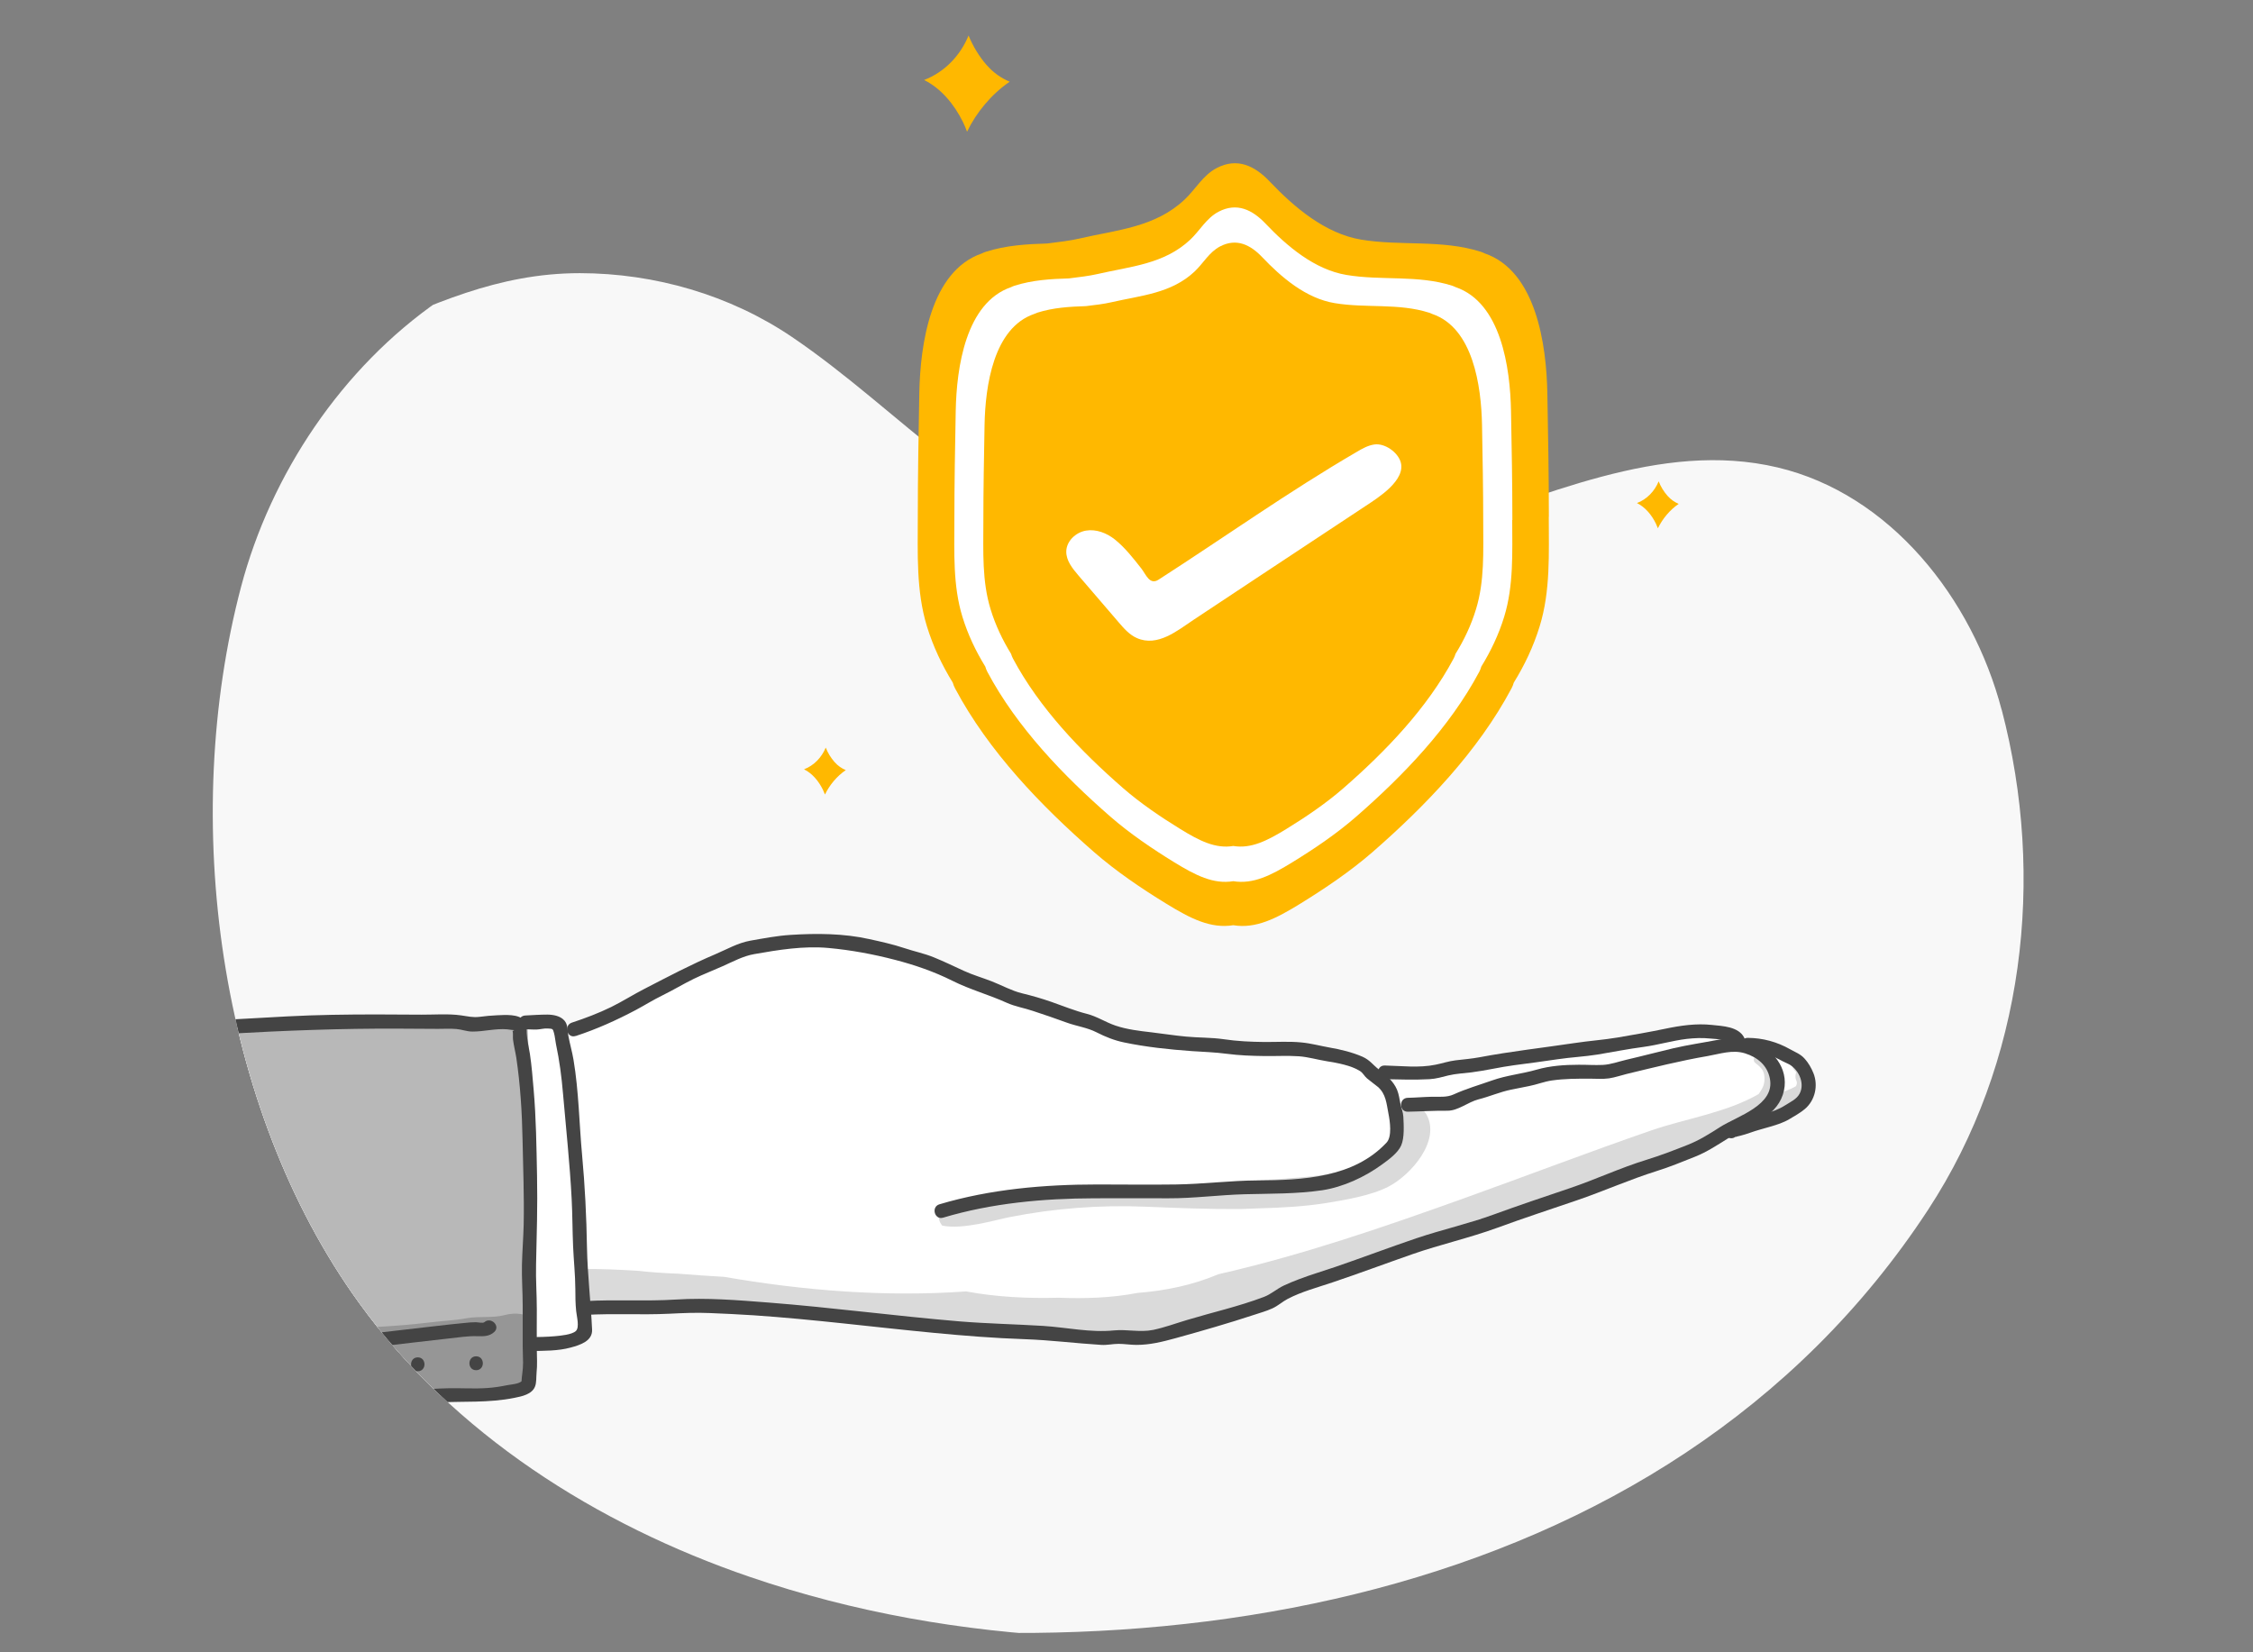 <?xml version="1.0" encoding="UTF-8"?><svg id="Layer_1" xmlns="http://www.w3.org/2000/svg" width="300" height="220" xmlns:xlink="http://www.w3.org/1999/xlink" viewBox="0 0 300 220"><rect x="0" y="0" width="300" height="220" fill="#808080" stroke="none"/><defs><clipPath id="clippath"><path d="M58.44,40.04c1.92-1.33,3.91-2.54,5.98-3.62,6.07-3.18,13.08-4.89,19.83-3.75,4.84.82,9.37,3.06,14.24,3.72,9.81,1.34,15.03-6.28,16.46-15.08,2.6-15.99-2.97-34.02,5.87-47.59,5.76-8.84,16.31-13.27,26.57-15.74,16.08-3.86,32.91-4.1,49.27-1.74,9.5,1.37,19.06,3.68,27.24,8.71,8.18,5.03,14.86,13.12,16.37,22.6,1.72,10.8-3.27,21.36-7.15,31.58-3.88,10.22-6.56,22.31-.8,31.6,5.08,8.2,15.12,11.6,22.63,17.65,15.39,12.39,18.69,34.56,17.33,54.27-1.69,24.43-9.44,49.52-27.08,66.51-15.58,15-37.16,22.13-58.47,25.83-28.89,5.02-59.15,4.47-86.89-5.03-20.37-6.97-39.43-19.05-52.04-36.5-18.88-26.12-23.84-64.48-15.7-95.33,3.97-15.02,13.44-29.18,26.36-38.11Z" fill="none"/></clipPath></defs><rect x="-.31" y=".37" width="300.62" height="219.26" fill="none"/><rect x="-.31" y=".37" width="300.62" height="219.26" fill="none"/><g clip-path="url(#clippath)"><path d="M266.53,94.51c-3.91-14.89-14.85-28.72-29.83-32.27-15.62-3.7-31.33,4.05-46.67,8.81-12.95,4.03-27.42,5.97-40.75,2.6-17.5-4.43-29.39-19.01-43.82-28.78-8.27-5.6-18.28-8.49-28.25-8.5-10.87,0-19.79,4.16-29.47,8.52-3.12,1.41-6.46,2.11-9.81,2.17-2.39.87-4.84,1.33-7.27,1.42-1.31.45-2.61.9-3.91,1.35-1.85.64-3.77.94-5.7.99-5.23,9.39-8.39,19.91-8.79,30.67-.42,11.49,1.99,22.87,4.45,34.1,3.8,17.37,7.78,34.88,15.44,50.93,7.65,16.05,19.38,30.73,35.27,38.72,7.8,3.93,16.35,6.13,24.92,7.85,58.23,11.66,129.32,1.56,164.4-52.02,12.78-19.52,15.68-44.16,9.8-66.56Z" fill="#f8f8f8"/><path d="M231.45,137.61c-1.49-.44-2.96-.72-4.51-.83-.24-.02-.47-.03-.71-.04-.18-.08-.37-.12-.59-.09-.15.02-.3.06-.45.1-.2.01-.4.03-.6.06-.49.07-1,.15-1.42.43-.37.24-.67.63-.6,1.1,0,.02.01.04.02.06-.11.13-.21.27-.31.41-.58.92.7,1.77,1.41,1.15.23.25.59.4.92.28.04-.02.08-.03.13-.05.19.01.37.02.55.01.8,0,1.79-.13,2.4-.71.12-.11.2-.24.26-.38.08,0,.15,0,.22,0,.29,0,.42.03.69.09.12.03.24.06.36.08.05,0,.36.1.18.02.34.16.73.15,1.02-.06.19.05.37.1.56.15,1.14.34,1.63-1.45.49-1.78Z" fill="#fff"/><path d="M240.65,143.41c-.3-.89-1.03-2.08-1.92-2.51-.23-.11-.47-.18-.7-.31-.61-.35-1.22-.72-1.9-.92-.36-.11-.74-.19-1.1-.29-.65-.18-1.21-.25-1.84-.26-.39-.12-.75-.22-1.05-.32-.2-.07-.39-.13-.59-.19-.09.04-.19.08-.29.1-.02,0-.04,0-.06.01-1.61-2.27-6.34-1.41-8.97-.55-.97,0-1.93.03-2.86.1-3.55.28-7.07.77-10.59,1.27-6.81.98-13.61,2.07-20.38,3.31-.41-.06-.81-.12-1.22-.15-1.02-.08-1.97.53-2.55,1.35-.01-.04-.03-.07-.04-.11-.2-.14-.37-.31-.52-.49-.2.02-.41.05-.61.07-.09-.09-.17-.18-.27-.29-.21-.24-.47-.27-.68-.46-.1-.15-.18-.3-.25-.46-.1-.13-.22-.24-.37-.32-.31-.22-.7-.42-1.05-.55-.7-.26-1.45-.45-2.17-.65-.63-.18-1.33-.38-1.98-.44-.47-.04-.88-.22-1.34-.32-.41-.08-.82-.13-1.22-.2-.8-.15-1.54-.17-2.36-.17-2.72,0-5.43.05-8.14-.27-.75-.09-1.48-.27-2.24-.29-.98-.02-1.95-.05-2.93-.12-.98-.07-1.96-.2-2.94-.34-1.16-.17-2.33-.27-3.49-.42-1.63-.21-3.36-.51-4.85-1.24-.44-.22-.86-.49-1.31-.68-.3-.13-.6-.22-.91-.31-.6-.16-1.21-.27-1.8-.46-.87-.28-1.71-.64-2.57-.95-.67-.24-1.3-.51-2-.66-.68-.14-1.29-.48-1.97-.63-.67-.14-1.24-.21-1.88-.5-.65-.3-1.25-.63-1.94-.83-.43-.13-.83-.39-1.26-.52-.47-.14-.93-.31-1.37-.51-.45-.2-.91-.29-1.37-.48-.51-.21-1.01-.46-1.51-.69-.56-.26-1.04-.61-1.62-.79-.4-.13-.76-.28-1.14-.45-.88-.41-1.89-.75-2.84-.92-.77-.14-1.44-.54-2.21-.69-.75-.15-1.48-.36-2.22-.52-.72-.16-1.4-.43-2.14-.54-.7-.11-1.41-.16-2.11-.24-1.73-.19-3.63-.54-5.37-.35-1.36.15-2.78.08-4.12.35-1.25.25-2.53.39-3.79.61-.85.15-1.64.55-2.4.93-.5.26-1.05.42-1.56.69-.32.17-.68.25-1.02.4-1.33.62-2.73,1.16-4.01,1.9-.58.33-1.08.74-1.7,1-.57.24-1.14.5-1.69.79-.41.22-.83.43-1.25.64-.81.18-1.63.36-2.44.54-1.22.56-2.43,1.14-3.64,1.73-.17.2-.4.36-.68.49-.18.08-.36.15-.55.22,0,0,0,0,0,0-.35.13-.69.27-1.03.42-.42.21-.83.41-1.25.63-1.03.54-2.01.24-2.66-.41-.26-.19-.47-.44-.63-.72-.84.21-1.67.42-2.5.65-.24-.02-.48-.02-.75,0v.21c-.28.08-.57.17-.85.26-.08-.25-.28-.28-.73-.37-1.12-.23-2.4-.1-3.54-.02-.76.05-1.58.27-2.34.19-.22-.02-.42-.1-.63-.16-.58-.16-1.23-.19-1.83-.19-7.27,0-14.56-.18-21.82.22-17.87.97-35.76,2.2-53.66,2.23l-4.75,55.67c2.65-.27,5.31-.21,7.97-.43,4.95-.41,9.88-1.05,14.81-1.57,5.67-.59,11.34-1.22,17.02-1.73,1.12-.1,2.23-.17,3.35-.24,1.71-.11,3.28-.22,4.85-.92.6-.27,1.2-.49,1.85-.61,1.01-.19,2.05-.22,3.07-.31,2.77-.25,5.53-.52,8.3-.77l5.06-.45c3.24-.37,6.48-.75,9.73-1.13,2-.22,4-.29,6.01-.23.73,0,1.46,0,2.2,0,1.15-.03,2.29-.16,3.42-.4.67-.11,1.34-.26,1.99-.43.18-.08.35-.2.52-.3.33-.19.41-.25.41-.65,0-.44.03-.82.11-1.25.16-.96.03-2.08.03-3.05v-1.14c.49.2,1.15.26,1.6.1.19-.07.38-.14.58-.21.16-.02.31-.06.46-.11.17.07.35.18.51.2.39.06.75-.04,1.13-.13.55-.12,1.11-.18,1.66-.31.4-.1.93-.07,1.26-.33.38-.3.22-.76.13-1.14-.1-.39,0-.83-.03-1.23-.01-.29-.13-.54-.15-.83,0-.17,0-.33.01-.5.22,0,.44,0,.66,0l-.39.1c.65-.03,1.29-.1,1.93-.13.16,0,.33,0,.49-.01.61,0,1.21.06,1.82.11.86.07,1.72.03,2.58.03.71,0,1.43.04,2.14-.03,1.19-.12,2.37-.11,3.56-.21.62-.05,1.25-.11,1.87-.15.58-.04,1.12.1,1.69.12.88.03,1.77.08,2.63.24.97.17,2.1.02,3.06-.08,1.47-.15,2.68.23,3.97.74.78.31,1.69.18,2.52.17,2.08-.02,4.18.02,6.23.44,1.74.36,3.52.33,5.28.56.78.1,1.56.36,2.34.4.62.04,1.22,0,1.84.06,2.18.22,4.34.32,6.51.52,1.34.12,2.67.29,4,.45,1.38.16,2.81.06,4.2.06.77,0,1.54-.02,2.31,0,.68.01,1.35.21,2.02.29.91.11,1.79.07,2.7.11.32.02.62.13.94.15.38.03.75-.04,1.13.02.62.1,1.24.14,1.88.11.47-.02.87-.16,1.36-.15.53.02,1.03.14,1.56.14.54,0,1.08,0,1.63,0,1.28.01,2.51-.42,3.73-.76.54-.15,1.1-.27,1.61-.47,1.15-.46,2.36-.61,3.53-1,1.17-.39,2.41-.59,3.56-1.01,1.45-.53,2.95-.94,4.39-1.49.25-.09.47-.21.68-.37.45-.35.84-.65,1.36-.9,1.42-.67,2.89-1.23,4.38-1.7,2.84-.9,5.64-1.93,8.45-2.92,2.57-.91,5.12-1.87,7.74-2.65,1.61-.48,3.23-.89,4.84-1.36,1.39-.41,2.72-.94,4.08-1.43.91-.33,1.85-.58,2.77-.87,1.85-.59,3.66-1.36,5.51-1.97,1.53-.5,3.05-1.05,4.55-1.64,1.56-.61,3.12-1.34,4.71-1.86,1.41-.46,2.85-.84,4.24-1.37,1.2-.45,2.38-.95,3.57-1.41.88-.34,1.73-.81,2.51-1.35.51-.36,1.05-.7,1.6-1.04.83.26,1.8.25,2.89-.15,1.08-.4,2.05-.82,2.89-1.39.49-.15.98-.31,1.46-.52.65-.28,1.17-.73,1.79-1.06.66-.35,1.28-.95,1.58-1.66.31-.76.36-1.61.09-2.39Z" fill="#fff"/><path d="M70.26,136.89c-.33-.23-.69-.42-1.08-.54-.94.05-1.87.09-2.81.11-.13.05-.26.1-.38.16-.55,0-1.11-.06-1.68-.12-6.82.06-13.66-.42-20.49-.75-1.42.19-2.85.35-4.29.38-5.9.14-11.81-.13-17.71.12-5.88.24-11.74.77-17.61,1.02-2.94.13-5.87.14-8.81.15-2.76,0-5.58-.3-8.29.27-.28.06-.54.14-.79.24-.76,5.85-.51,11.84-.75,17.74-.36,8.72-1.43,17.44-2.29,26.11-.36,3.63-.73,7.27-1.08,10.9,16.37-1.87,32.8-3.09,49.21-4.52,9.22-.8,18.39-1.8,27.65-2.08,3.54-.11,7.08-.18,10.62-.31.15-.19.3-.39.43-.59.22-9.69.53-19.39.93-29.07-.25-6.4-.51-12.8-.78-19.2Z" fill="#b8b8b8"/><path d="M71.18,175.71c-1.01-.73-2.38-1.04-4.04-.6-1.5.4-3.37.12-4.94.4-1.69.31-3.35.37-5.07.58-4.27.52-8.62.68-12.91.9-8.05.41-16.08.76-24.12,1.44-6.79.58-13.59,1.39-20.33,2.42-4.59.04-9.27.29-13.78,1.03-1.47-.86-3.69-.25-3.67,1.99,0,.73-.15,1.66-.3,2.65-.32,1.6-.44,3.33-.55,4.6-.19,2.33,2.5,2.91,4.03,1.81.38-.02.76-.07,1.14-.12.21.17.45.32.71.41,1.75.66,4.03-.03,5.79-.25,2.32-.29,4.65-.56,6.98-.86,4.72-.6,9.46-1.02,14.21-1.26,8.37-.42,16.9-1.18,25.18-2.43.89-.13,1.42-.72,1.64-1.45,1.02-.05,2.05-.1,3.07-.15,4.57-.23,9.2-.41,13.74-.98,1.95-.24,3.86-.28,5.81-.64.49-.09.99-.14,1.48-.17.81.2,1.69.23,2.57.08.68-.05,1.33-.23,1.94-.53.48-.18.91-.42,1.29-.69-.12-2.76-.16-5.51.13-8.21Z" fill="#969696"/><path d="M241.36,143.96c.07-.68-.22-1.35-.71-1.83-.17-.17-.36-.33-.54-.49-.29-.25-.61-.4-1-.31-.37.09-.59.58-.37.9.08.11.16.22.25.33.04.04.08.09.12.13.04.05-.05-.04.03.04.01.02.02.03.02.04,0,.03,0,.04,0,.02-.02.08-.07.29-.08.41-.02.16,0,.32.04.47.01.05.04.1.05.15.06.15.08.2.06.13-.01-.03,0-.02.01.04,0,0,.02.07.02.1,0,.03,0,.1,0,.11,0,.03,0,.06,0,.08,0,.01-.01.08-.02.09-.01.04-.03.08-.04.12,0,0,0,0,0,0,0,0,0,0-.01.02-.03.04-.05.09-.08.13-.42.24-.87.43-1.33.62-.63.26-1.3.08-1.83-.3.05-.13.1-.25.13-.39.15-.73.14-1.59-.13-2.28-.28-.71-.8-1.18-1.37-1.65-.26-.21-.62-.25-.87,0-.22.22-.26.66,0,.87.4.33.86.66,1.07,1.16.21.49.22,1.17.09,1.68-.07.29-.21.55-.36.81-.11.18-.22.36-.35.52-4.32,2.49-9.75,3.26-14.34,4.85-8.38,2.9-16.65,6.07-25,9.06-10.7,3.84-21.51,7.55-32.58,10.07-3.48,1.47-7.1,2.2-10.79,2.49-3.44.67-6.96.77-10.48.64-4.13.11-8.27-.09-12.32-.84-10.75.76-21.6-.1-32.21-1.94-2.04-.11-4.08-.26-6.12-.42-1.82-.07-3.64-.19-5.45-.39-2.37-.15-4.75-.25-7.13-.24-.15,0-.28-.02-.41-.04-.85,2.55.43,5.84,3.89,5.72,5.31-.2,10.49-.26,15.82-.1,5.46.16,10.95-.13,16.39.53,5.15.63,10.28,1.37,15.48,1.55,2.05.07,4.03,0,6.06.3,1.43.22,2.82.1,4.22-.04.08.03.15.06.23.08,4.45,1.07,9.39,1.13,13.96,1.1,1.62-.01,3.17-.25,4.7-.57,4.3-1.8,8.66-3.43,13.14-4.74,4.11-2.57,8.66-4.3,13.24-5.86,4.26-1.46,8.46-2.98,12.64-4.6.45.23.98.33,1.58.23,2.72-.43,5.28-1.51,7.85-2.48,2.68-1.02,5.44-1.94,7.99-3.26.53-.27.87-.65,1.06-1.06.64-.19,1.29-.37,1.93-.55,3.19-.87,6.41-1.64,9.59-2.54,2.89-1.44,5.81-2.83,8.78-4.11.56-.22,1.12-.44,1.68-.68.47,0,.87-.25,1.21-.56.03-.02.06-.03.09-.04.35-.19.71-.38,1.06-.59.31-.19.55-.42.7-.71.21-.28.34-.59.47-.92.13-.35.25-.71.29-1.09Z" fill="#dadada"/><path d="M184.39,143.69c2.02.04,3.95.11,5.96,0,.89-.05,1.67-.29,2.52-.5,1.01-.24,2.05-.28,3.08-.41,1.91-.24,3.77-.7,5.68-.95s3.89-.51,5.83-.8c1.75-.26,3.53-.34,5.27-.62,2.04-.34,4.09-.75,6.15-1.02,1.92-.26,3.79-.83,5.71-1.06,1.04-.12,2.1-.16,3.15-.05.68.07,2.54.1,2.9.77.56,1.05,2.15.12,1.59-.93-.77-1.43-2.83-1.5-4.26-1.65-2.11-.23-4.2.08-6.26.51s-4.2.8-6.3,1.16c-1.92.32-3.84.45-5.75.74-4.21.63-8.45,1.1-12.64,1.89-1.06.2-2.13.28-3.2.41-.91.11-1.75.4-2.65.58-2.22.46-4.54.16-6.78.11-1.19-.03-1.19,1.82,0,1.85h0Z" fill="#444"/><path d="M189.03,147.57c-.65.07-1.3.12-1.95.16-.26.02-.48-.02-.7-.07-.51.39-.36,1.09.08,1.42-.04.27-.1.54-.14.81-.06.4-.09.79-.22,1.17-.33.97-1.17,1.87-1.99,2.44-.66.46-1.29,1.03-2.01,1.39-.23.12-.47.24-.71.36-2.44.75-5.07,1.24-7.59,1.46-4.66.41-9.34.64-14.01.96-5.34.37-10.67.9-16.01,1.25-5.74.38-11.9-.24-17.51,1.23-1.53.4-1.6,2.12-.8,3.04,2.76.56,7.03-.75,8.95-1.13,5.97-1.18,12.05-1.64,18.12-1.39,4.17.17,8.41.34,12.64.31.8-.04,1.6-.07,2.41-.09,2.98-.08,6.08-.24,9.02-.71,2.53-.41,5.96-.99,8.25-2.17,2.98-1.53,7.05-6.13,5.07-9.64-.24-.42-.56-.68-.91-.8Z" fill="#dadada"/><path d="M-15.44,139.43c15.26-.03,30.49-.92,45.72-1.78,7.61-.43,15.19-.73,22.82-.69,1.74,0,3.47.02,5.21.03.82,0,1.65-.05,2.47.02.72.06,1.38.34,2.11.34,1.55.01,3.07-.43,4.64-.3l.62.08c.36.02.39.06.1.13.1.32.02.8.06,1.14.1.82.31,1.62.44,2.44.53,3.57.76,7.26.83,10.87s.23,7.57.15,11.34c-.04,1.78-.19,3.56-.23,5.34s.1,3.66.1,5.49,0,3.57,0,5.35c0,.75.05,1.49.05,2.24,0,.5-.05.97-.11,1.47-.03.22-.06.44-.07.65-.05.47-.04.56.04.27-.41.42-1.36.46-1.89.56-.9.18-1.8.33-2.72.39-1.71.12-3.43,0-5.14.03-3.59.06-7.17.62-10.73,1.03-1.74.2-3.48.39-5.22.54-.92.08-1.85.13-2.76.24-.79.1-1.48.39-2.24.6-1.65.45-3.33.47-5.01.66-1.83.2-3.65.44-5.47.64-2.04.22-4.06.43-6.1.52-1.84.08-3.81-.13-5.62.21-.82.15-1.55.54-2.36.72-.97.21-1.99.23-2.97.33-2.06.21-4.12.43-6.18.65-4.28.45-8.56.96-12.84,1.41s-8.29.46-12.42.85c-1.17.11-1.18,1.96,0,1.85,3.8-.36,7.63-.37,11.43-.75s7.9-.89,11.85-1.3c3.71-.39,7.54-.55,11.22-1.18.83-.14,1.56-.51,2.37-.71.92-.23,1.9-.16,2.84-.16,1.82,0,3.65-.08,5.46-.23,3.69-.31,7.37-.84,11.06-1.18.81-.07,1.62-.18,2.42-.35s1.61-.53,2.44-.69c1.85-.37,3.83-.33,5.7-.54,3.84-.42,7.69-1.05,11.55-1.26,3.5-.19,6.9.08,10.37-.63.94-.19,2.27-.46,2.68-1.47.23-.55.16-1.31.22-1.9.11-1.02.04-2.03.03-3.05-.02-1.78,0-3.56,0-5.34,0-2-.15-3.99-.1-5.99.09-3.95.21-7.85.13-11.8s-.12-7.63-.45-11.45c-.14-1.6-.26-3.2-.5-4.79-.14-.9-.37-1.79-.42-2.7-.04-.59.06-1.25-.34-1.74-.73-.9-2.58-.74-3.59-.7-.79.03-1.57.11-2.35.21-.89.11-1.57-.07-2.43-.19-1.74-.25-3.57-.09-5.32-.1-1.98-.01-3.97-.02-5.95-.03-3.97,0-7.94.05-11.9.26-17.88.94-35.75,2.19-53.66,2.23-1.19,0-1.19,1.85,0,1.85h0Z" fill="#444"/><path d="M69.97,137.06c.5-.02.99.04,1.49.02s.97-.17,1.46-.14c.69.04.69.02.85.61.13.47.16.99.26,1.47.47,2.21.75,4.36.94,6.62.4,4.66.91,9.33,1.15,14,.11,2.09.1,4.19.19,6.27.08,1.89.29,3.83.3,5.71,0,.98.01,1.97.11,2.94.07.72.48,2.17-.04,2.66s-2.08.63-2.77.69c-1.07.1-2.18.11-3.25.13-1.19.03-1.19,1.85,0,1.85h.21c1.19,0,1.19-1.85,0-1.85h-.21v1.85c1.76-.04,3.63,0,5.34-.47,1.24-.34,2.91-.85,2.84-2.39-.17-3.65-.61-7.28-.68-10.93-.07-4.1-.27-8.21-.65-12.3s-.44-8.52-1.14-12.67c-.18-1.08-.49-2.13-.69-3.21-.12-.69-.04-1.5-.54-2.05-.54-.61-1.47-.77-2.24-.78-.97,0-1.98.07-2.95.12-1.18.05-1.19,1.9,0,1.85h0Z" fill="#444"/><path d="M76.67,137.94c2.78-.91,5.4-2.09,7.97-3.45,1.2-.64,2.36-1.37,3.59-1.97,1.41-.69,2.74-1.5,4.15-2.19,1.26-.61,2.57-1.11,3.84-1.68,1.38-.61,2.71-1.35,4.2-1.61,3.22-.57,6.61-1.12,9.88-.82,3.04.28,5.95.82,8.91,1.59,2.62.68,5.17,1.56,7.59,2.77s4.88,1.86,7.26,2.94c1.11.5,2.32.69,3.47,1.08,1.51.5,3,1,4.49,1.55,1.33.49,2.75.66,4.01,1.31,1.18.6,2.35,1.07,3.66,1.34,2.91.61,6.02.94,8.98,1.15,1.58.11,3.11.15,4.68.36,1.67.22,3.35.28,5.03.3,1.51.02,3.04-.07,4.55.03,1.28.09,2.48.46,3.74.66,1.37.22,3.23.55,4.41,1.3.43.27.57.67.95.99.46.39.96.73,1.43,1.12,1.09.93,1.16,2.24,1.42,3.57.2,1,.5,3.04-.25,3.85-4.37,4.69-11.19,5.01-17.16,5.04-3.64.02-7.27.49-10.91.54s-6.97,0-10.46,0c-7.05,0-14.23.62-21.01,2.64-1.14.34-.65,2.12.49,1.78,6.48-1.94,13.35-2.56,20.09-2.58,3.31,0,6.6-.02,9.9,0s6.79-.45,10.19-.54,6.89-.03,10.29-.53c2.79-.42,5.7-1.77,7.97-3.43.88-.64,2.12-1.53,2.56-2.55s.34-2.67.28-3.82c-.03-.6-.27-1.15-.39-1.74-.13-.64-.2-1.24-.45-1.85-.49-1.15-1.45-1.95-2.42-2.69-.78-.6-1.19-1.26-2.18-1.7-1.36-.59-2.91-.97-4.37-1.22-1.25-.22-2.48-.56-3.75-.68-1.63-.16-3.3-.05-4.93-.06-1.82-.02-3.63-.1-5.43-.37-1.66-.24-3.34-.19-5.01-.35-1.55-.14-3.08-.39-4.63-.57s-3.22-.37-4.76-.89c-1.33-.45-2.45-1.22-3.83-1.57-1.62-.41-3.13-1.04-4.71-1.59-1.29-.45-2.61-.83-3.94-1.15s-2.68-1.07-3.99-1.58-2.56-.86-3.79-1.43c-1.31-.61-2.59-1.22-3.93-1.77-1.27-.52-2.62-.79-3.93-1.23-1.5-.5-3.12-.86-4.67-1.2-3.41-.76-7-.78-10.46-.56-1.8.11-3.61.46-5.38.77-1.67.3-3.1,1.14-4.65,1.8-3.24,1.37-6.3,2.99-9.42,4.6-1.51.77-2.93,1.68-4.45,2.43-1.68.82-3.47,1.5-5.24,2.08-1.12.37-.64,2.15.49,1.78h0Z" fill="#444"/><path d="M232.67,140.04c1,0,1.89.17,2.85.43.89.24,1.6.76,2.44,1.11,1.42.59,2.43,2.54,1.69,4-.4.78-1.23,1.13-1.93,1.58-.84.54-1.72.85-2.68,1.12s-1.93.58-2.89.9c-.76.25-1.71.29-2.32.83-.9.78.41,2.09,1.31,1.31-.17.15.04.03.17,0,.15-.03.3-.07.46-.11.43-.11.85-.24,1.27-.39.89-.32,1.81-.55,2.72-.82.86-.25,1.74-.53,2.52-1,.69-.41,1.43-.82,2.05-1.34,1.36-1.15,1.8-3.12,1.14-4.77-.29-.71-.67-1.38-1.19-1.95-.55-.61-1.22-.84-1.91-1.23-1.75-.99-3.64-1.51-5.66-1.52-1.19,0-1.19,1.85,0,1.85h0Z" fill="#444"/><path d="M77.93,175.08c3.72-.22,7.45.02,11.19-.16,1.83-.09,3.56-.17,5.39-.09,1.96.08,3.92.17,5.87.3,7.99.54,15.93,1.57,23.9,2.33,4.05.39,8.12.71,12.19.85,3.4.12,6.78.55,10.17.76.79.05,1.52-.14,2.3-.14s1.58.14,2.38.14c1.83,0,3.44-.41,5.2-.89,3.51-.97,7.03-1.98,10.49-3.12.8-.26,1.64-.5,2.41-.85s1.33-.89,2.05-1.27c1.87-.97,3.96-1.52,5.95-2.19,3.6-1.21,7.15-2.54,10.74-3.79s7.54-2.14,11.23-3.49c3.49-1.28,7.03-2.44,10.55-3.64s7.06-2.78,10.69-3.92c1.71-.53,3.36-1.22,5.03-1.88s3.12-1.64,4.68-2.61c2.45-1.52,6.04-2.6,7.05-5.65s-.96-5.75-3.56-6.92c-1.76-.79-3.39-.73-5.25-.37s-3.87.65-5.79,1.1c-2.08.49-4.14,1.04-6.22,1.52-1.04.24-2.08.64-3.16.69s-2.14-.03-3.2-.02c-1.86,0-3.79.13-5.59.65-1.95.56-4,.75-5.92,1.43-1.75.62-3.45,1.1-5.14,1.87-.93.42-1.89.29-2.9.31-1.07.02-2.14.12-3.21.14-1.19.02-1.19,1.87,0,1.85,1.75-.03,3.49-.15,5.25-.13,1.47.02,2.76-1.16,4.19-1.52s2.85-.99,4.34-1.29c.79-.16,1.57-.32,2.36-.47,1.04-.2,2.01-.6,3.06-.75,1.67-.24,3.33-.24,5.01-.24.86,0,1.73.08,2.59-.04.8-.12,1.59-.4,2.37-.59,3.58-.86,7.13-1.76,10.76-2.38,1.65-.29,3.32-.88,4.98-.36s2.96,1.58,3.31,3.36c.7,3.56-4.34,4.99-6.66,6.47-1.42.91-2.73,1.74-4.3,2.36-1.8.71-3.58,1.4-5.43,1.97-3.5,1.07-6.83,2.64-10.3,3.81s-6.75,2.27-10.09,3.49-6.91,2.02-10.32,3.17c-3.6,1.22-7.16,2.57-10.75,3.8-1.63.56-3.29,1.04-4.9,1.66-.66.25-1.32.52-1.96.82-.95.44-1.71,1.17-2.69,1.53-3.33,1.26-6.78,2.03-10.17,3.05-1.51.45-2.99,1-4.54,1.33-1.76.36-3.48-.1-5.22.07-3.12.32-6.32-.4-9.44-.6-3.74-.23-7.48-.3-11.22-.61-8.46-.71-16.89-1.84-25.36-2.5-4.09-.32-8.23-.66-12.32-.4s-8.06-.03-12.08.21c-1.18.07-1.19,1.92,0,1.85h0Z" fill="#444"/><path d="M33.78,181.12c5.85-.41,11.71-1.26,17.53-1.93,2.83-.32,5.66-.67,8.49-.98,1.23-.13,2.49-.34,3.72-.3.86.02,1.61.05,2.28-.55.89-.79-.42-2.09-1.31-1.31-.18.16-.89,0-1.12,0-.48,0-.94.04-1.42.09-1.37.13-2.73.28-4.09.44-2.68.31-5.36.63-8.04.93-5.34.6-10.7,1.38-16.06,1.76-1.18.08-1.19,1.93,0,1.85h0Z" fill="#444"/><path d="M40.35,184.24c1.19,0,1.19-1.85,0-1.85s-1.19,1.85,0,1.85h0Z" fill="#444"/><path d="M47.85,183.55h.28c.13,0,.25-.02.36-.08.11-.04.21-.1.3-.19.09-.08.15-.18.19-.3.06-.11.08-.23.08-.36l-.03-.25c-.04-.16-.12-.29-.24-.41l-.19-.14c-.14-.08-.3-.13-.47-.13h-.28c-.13,0-.25.02-.36.08-.11.04-.21.1-.3.19-.09.08-.15.18-.19.3-.06.11-.08.23-.08.36l.03.25c.04.16.12.29.24.41l.19.14c.14.08.3.13.47.13h0Z" fill="#444"/><path d="M55.63,182.58c1.19,0,1.19-1.85,0-1.85s-1.19,1.85,0,1.85h0Z" fill="#444"/><path d="M63.4,182.44c1.19,0,1.19-1.85,0-1.85s-1.19,1.85,0,1.85h0Z" fill="#444"/></g><path d="M206.24,68.81c0-5.48-.1-10.96-.2-16.42-.12-6.55-1.51-16.3-8.34-18.65-.16-.08-.34-.16-.53-.22-5.17-1.65-10.63-.74-15.9-1.61-4.82-.8-8.96-4.33-12.2-7.74-1.96-2.07-4.31-3.24-7.07-1.79-1.84.97-2.8,2.82-4.27,4.2-3.95,3.71-9.01,4.02-14.04,5.19-1.19.28-2.67.45-4.24.65-2.76.08-5.51.25-8.17,1.1-.19.06-.36.13-.53.22-6.84,2.35-8.22,12.1-8.34,18.65-.1,5.46-.2,10.94-.2,16.42,0,4.86-.23,9.85,1.21,14.57.83,2.69,2.01,5.18,3.45,7.51.07.26.17.52.31.78,4.45,8.36,11.44,15.63,18.52,21.8,2.94,2.56,6.29,4.83,9.61,6.86,3.22,1.98,5.9,3.34,8.91,2.86,3.01.49,5.69-.88,8.91-2.86,3.31-2.04,6.67-4.31,9.61-6.86,7.08-6.17,14.07-13.44,18.52-21.8.14-.26.24-.52.31-.78,1.44-2.33,2.62-4.81,3.45-7.51,1.45-4.71,1.21-9.7,1.21-14.57Z" fill="#ffb800"/><path d="M201.38,69.24c0-4.85-.09-9.69-.18-14.52-.11-5.79-1.33-14.42-7.38-16.49-.15-.07-.3-.14-.46-.19-4.57-1.46-9.4-.65-14.06-1.43-4.26-.71-7.93-3.83-10.79-6.84-1.74-1.83-3.81-2.86-6.25-1.58-1.63.86-2.47,2.49-3.77,3.72-3.49,3.28-7.97,3.56-12.41,4.59-1.05.24-2.36.4-3.75.57-2.44.07-4.87.22-7.23.97-.17.05-.32.12-.46.19-6.05,2.08-7.27,10.7-7.38,16.49-.09,4.83-.18,9.67-.18,14.52,0,4.3-.21,8.71,1.07,12.88.73,2.38,1.78,4.58,3.05,6.64.06.23.15.46.27.69,3.94,7.4,10.12,13.82,16.38,19.28,2.6,2.26,5.56,4.27,8.49,6.07,2.85,1.75,5.22,2.96,7.88,2.53,2.66.43,5.03-.78,7.88-2.53,2.93-1.8,5.9-3.81,8.49-6.07,6.26-5.46,12.44-11.88,16.38-19.28.12-.23.21-.46.27-.69,1.27-2.06,2.32-4.26,3.05-6.64,1.28-4.17,1.07-8.58,1.07-12.88Z" fill="#fff"/><path d="M197.5,69.58c0-4.34-.08-8.68-.16-13-.1-5.19-1.19-12.91-6.61-14.77-.13-.06-.27-.12-.42-.17-4.09-1.31-8.42-.58-12.59-1.28-3.82-.63-7.1-3.43-9.66-6.13-1.56-1.64-3.41-2.56-5.6-1.42-1.46.77-2.22,2.23-3.38,3.33-3.12,2.94-7.13,3.19-11.12,4.11-.94.22-2.11.36-3.36.51-2.19.07-4.36.2-6.47.87-.15.05-.29.11-.42.17-5.42,1.86-6.51,9.58-6.61,14.77-.08,4.33-.16,8.66-.16,13,0,3.85-.19,7.8.96,11.54.65,2.13,1.59,4.1,2.73,5.95.06.2.14.41.25.62,3.53,6.62,9.06,12.38,14.67,17.26,2.32,2.02,4.98,3.82,7.61,5.44,2.55,1.57,4.68,2.65,7.06,2.26,2.38.39,4.51-.7,7.06-2.26,2.62-1.61,5.28-3.41,7.61-5.44,5.61-4.89,11.14-10.64,14.67-17.26.11-.21.19-.41.25-.62,1.14-1.84,2.08-3.81,2.73-5.95,1.15-3.73.96-7.69.96-11.54Z" fill="#ffb800"/><path d="M184.82,59.59s0,0,.01,0c-.04-.02-.04-.02-.01,0Z" fill="#fff"/><path d="M185.13,59.82s.03.03.03.03c0,0-.01-.02-.03-.03Z" fill="#fff"/><path d="M185.07,64.94c1.06-1.04,1.82-2.25,1.42-3.48-.43-1.3-2.12-2.47-3.48-2.28-.86.12-1.63.56-2.37,1-9.05,5.27-17.57,11.34-26.37,17-1.19.77-1.68-.7-2.29-1.48-1.08-1.37-2.16-2.77-3.53-3.87-1.08-.86-2.49-1.41-3.85-1.18s-2.6,1.4-2.62,2.78c-.02,1.21.82,2.25,1.61,3.18,1.78,2.08,3.57,4.15,5.35,6.23.7.82,1.44,1.67,2.43,2.11,2.77,1.24,5.43-1.01,7.6-2.45,2.73-1.81,5.45-3.61,8.18-5.42,4.9-3.24,9.8-6.48,14.7-9.72.82-.54,2.17-1.4,3.22-2.42Z" fill="#fff"/><path d="M185.1,59.8s.02.01.02.02c0,0-.01-.01-.02-.02Z" fill="#fff"/><path d="M131.39,8.68c-1.01-1.16-1.83-2.51-2.42-3.95-1.08,2.65-3.19,4.88-5.92,5.92,2.23,1.11,3.99,3.2,5.17,5.59.21.43.39.87.55,1.3,1.19-2.5,3.24-5.01,5.68-6.66-1.12-.47-2.15-1.17-3.05-2.2Z" fill="#ffb800"/><path d="M111.13,101.47c-.5-.57-.9-1.22-1.18-1.93-.53,1.3-1.56,2.39-2.89,2.89,1.09.54,1.95,1.56,2.52,2.73.1.21.19.42.27.63.58-1.22,1.58-2.45,2.77-3.25-.54-.23-1.05-.57-1.49-1.07Z" fill="#ffb800"/><path d="M222.04,66.02c-.5-.57-.9-1.22-1.18-1.93-.53,1.3-1.56,2.39-2.89,2.89,1.09.54,1.95,1.56,2.52,2.73.1.21.19.42.27.63.58-1.22,1.58-2.45,2.77-3.25-.54-.23-1.05-.57-1.49-1.07Z" fill="#ffb800"/></svg>